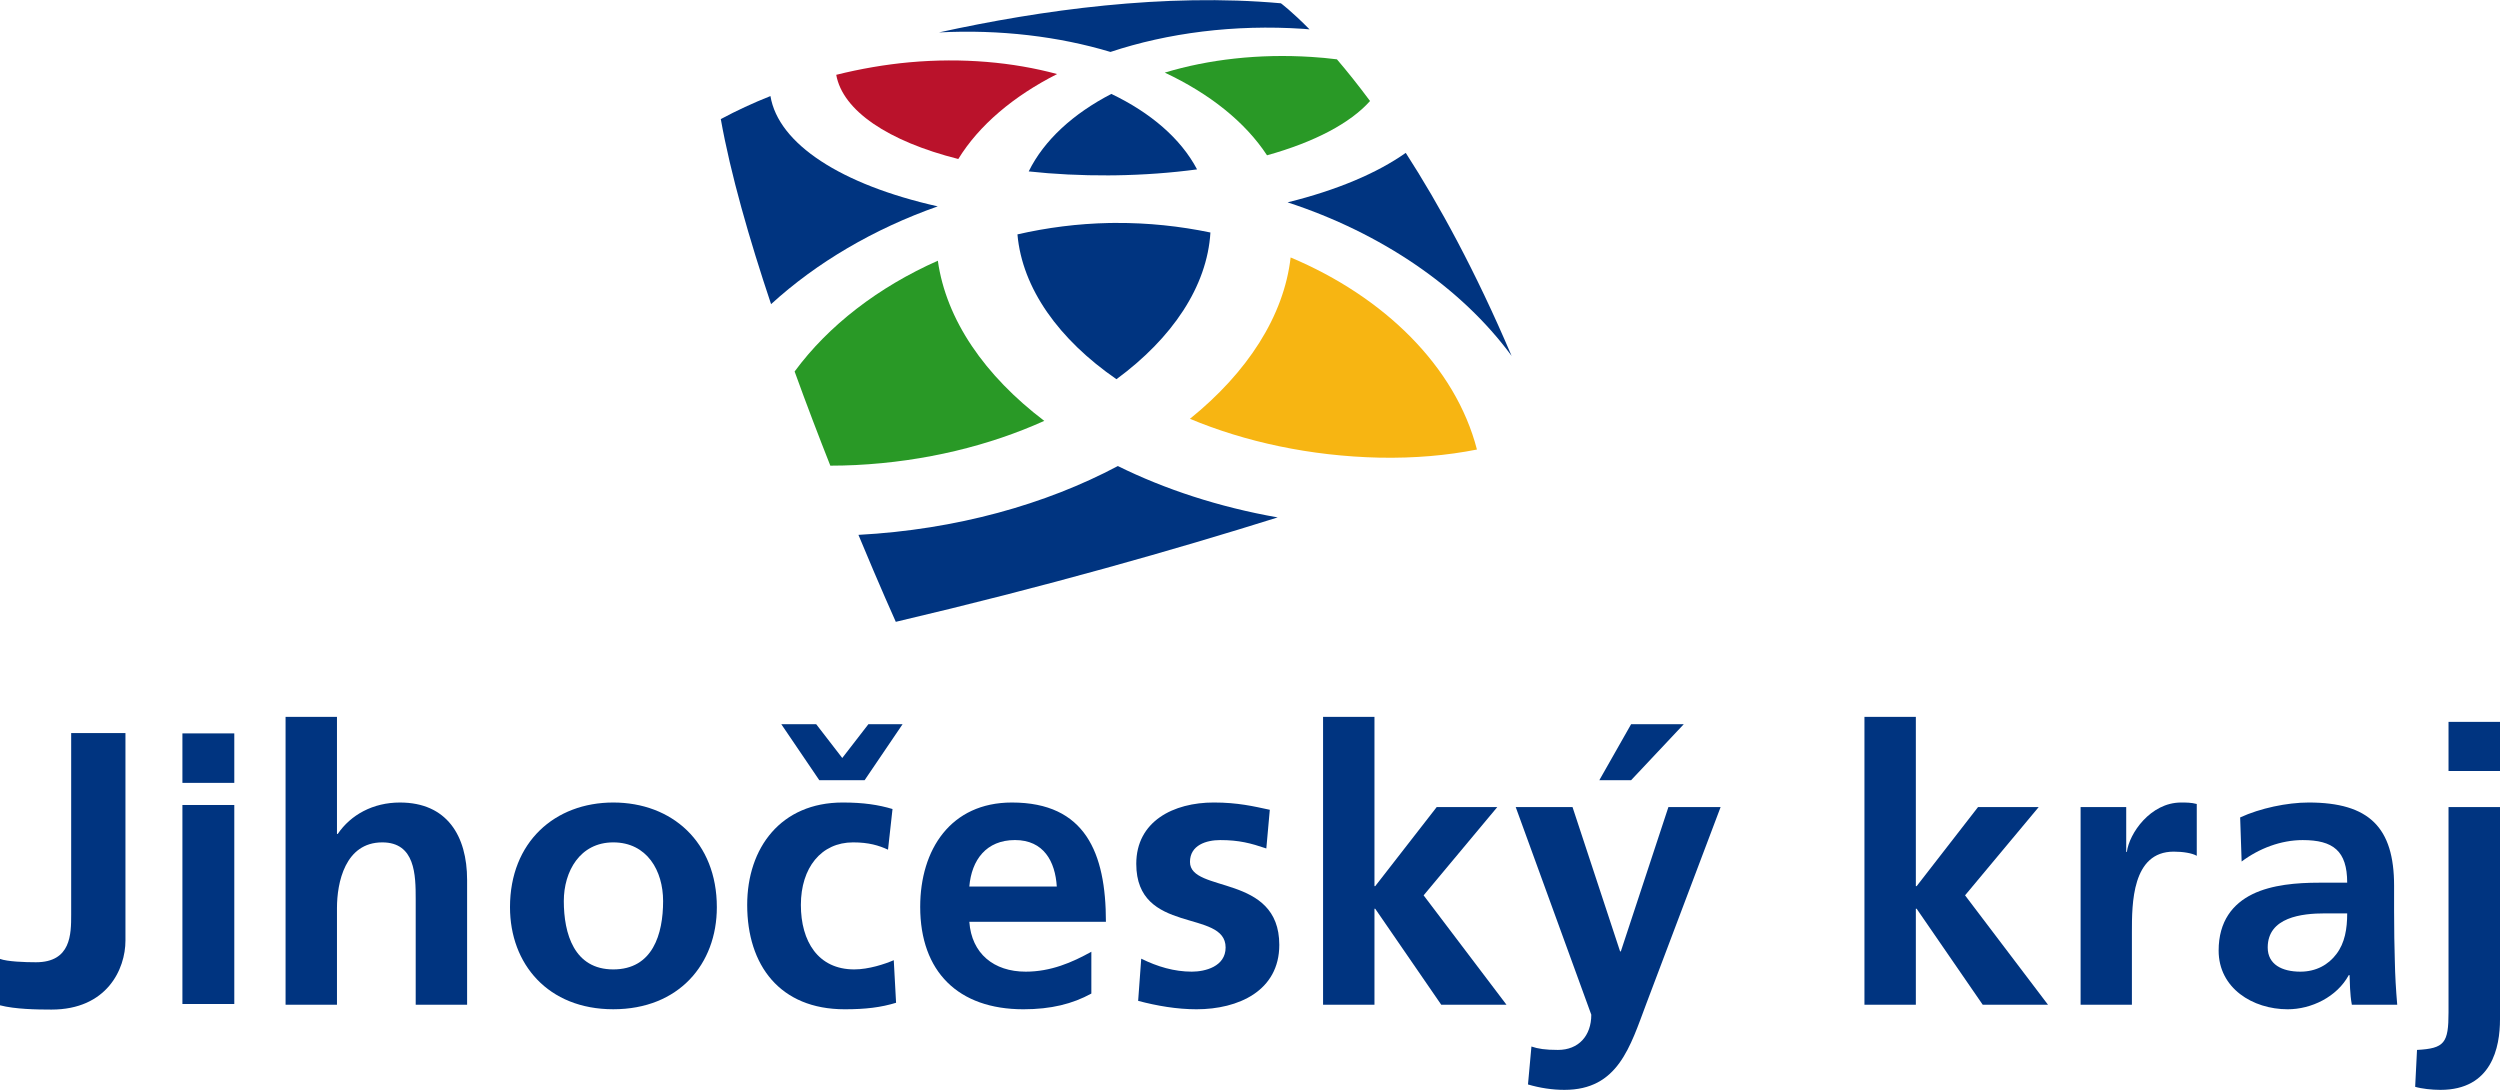<?xml version="1.0" encoding="UTF-8"?> <!-- Creator: CorelDRAW 2019 (64-Bit) --> <svg xmlns="http://www.w3.org/2000/svg" xmlns:xlink="http://www.w3.org/1999/xlink" xmlns:xodm="http://www.corel.com/coreldraw/odm/2003" xml:space="preserve" width="1000px" height="436px" version="1.1" style="shape-rendering:geometricPrecision; text-rendering:geometricPrecision; image-rendering:optimizeQuality; fill-rule:evenodd; clip-rule:evenodd" viewBox="0 0 998.97 435.44"> <defs> <style type="text/css"> <![CDATA[ .fil0 {fill:#003480;fill-rule:nonzero} .fil1 {fill:#F7B512;fill-rule:nonzero} .fil3 {fill:#BA122B;fill-rule:nonzero} .fil2 {fill:#299926;fill-rule:nonzero} ]]> </style> </defs> <g id="Vrstva_x0020_1">  <path class="fil0" d="M446.12 151.47c22.29,-16.38 36.26,-37.06 37.55,-58.62 -12.23,-2.55 -24.93,-3.89 -37.85,-3.82l-0.4 0c-0.73,0.02 -1.45,0.02 -2.17,0.02 -12.56,0.25 -24.86,1.84 -36.69,4.55 1.89,21.63 16.61,42.04 39.56,57.87z"></path> <path class="fil1" d="M590.17 179.57c-8.59,-33.2 -37.11,-61.04 -74.45,-76.75 -2.68,23.45 -17.28,45.95 -40.24,64.48 22.06,9.2 48.01,14.9 75.74,15.52 14.05,0.27 27.1,-0.89 38.95,-3.25z"></path> <path class="fil2" d="M465.43 28.96c17.83,8.38 32.09,19.67 40.86,33.04 18.96,-5.28 33.28,-12.85 41.16,-21.69 -4.77,-6.42 -9.21,-11.96 -13.23,-16.66 -3.39,-0.42 -6.75,-0.75 -10.1,-0.95 -21.1,-1.36 -41.24,0.99 -58.69,6.26z"></path> <path class="fil2" d="M374.75 104.12c-23.69,10.51 -43.73,25.89 -57.23,44.27 4.76,13.16 9.63,25.91 14.27,37.63 3.35,0 6.71,-0.09 10.15,-0.25 27.76,-1.38 53.56,-7.82 75.34,-17.65 -23.79,-18.06 -39.21,-40.37 -42.53,-64z"></path> <path class="fil0" d="M411.06 68.44c10.09,1.1 20.89,1.65 32.26,1.59 0.2,-0.02 0.39,-0.02 0.56,-0.02l1.46 0c11.7,-0.17 22.74,-1 32.99,-2.38 -6.49,-12.31 -18.55,-22.64 -34.25,-30.16 -15.27,7.91 -26.9,18.52 -33.02,30.97z"></path> <path class="fil3" d="M363.47 24.83c-9.88,0.91 -19.7,2.61 -29.32,5.01 2.56,14.34 20.76,26.57 48.77,33.64 8.31,-13.53 22.09,-25.13 39.49,-33.95 -17.67,-4.77 -37.86,-6.6 -58.94,-4.7z"></path> <path class="fil0" d="M443.73 20.7c22.81,-7.58 49.45,-11.08 77.13,-9.23 0.79,0.06 1.6,0.15 2.42,0.21 -7.16,-7.26 -11.44,-10.42 -11.44,-10.42 -46.37,-4.19 -95.87,2.68 -136.64,11.64 24.42,-1.26 47.92,1.61 68.53,7.8z"></path> <path class="fil0" d="M514.58 80.78l0 0.05c37.3,12.19 69.34,33.93 89.44,61.33 -14.45,-33.95 -29.06,-60.6 -42.3,-81.13 -11.37,8.04 -27.44,14.88 -47.14,19.75z"></path> <path class="fil0" d="M510.55 206.7c-23.47,-4.14 -45.08,-11.24 -63.87,-20.53 -28.7,15.27 -64.48,25.4 -103.66,27.5 8.75,21.07 14.93,34.75 14.93,34.75 59.96,-14.09 111.63,-28.87 152.6,-41.72z"></path> <path class="fil0" d="M307.86 38.33c-6.9,2.74 -13.55,5.82 -19.84,9.2 3.9,21.9 11.38,47.94 20.09,73.95 18.17,-16.61 41.09,-30.09 66.6,-39.07 -38.64,-8.68 -63.68,-24.97 -66.85,-44.08z"></path> <path class="fil0" d="M72.89 321.61l20.73 0 0 79.52 -20.73 0 0 -79.52zm0 -28.61l20.73 0 0 19.77 -20.73 0 0 -19.77z"></path> <path class="fil0" d="M114.11 286.4l20.54 0 0 46.77 0.31 0c5.21,-7.67 14.12,-12.55 24.85,-12.55 18.7,0 26.84,13.19 26.84,30.96l0 49.84 -20.54 0 0 -42.18c0,-9.66 -0.17,-22.69 -13.36,-22.69 -14.87,0 -18.1,16.11 -18.1,26.21l0 38.66 -20.54 0 0 -115.02z"></path> <path class="fil0" d="M245.05 387.31c15.79,0 19.92,-14.11 19.92,-27.32 0,-12.11 -6.42,-23.44 -19.92,-23.44 -13.35,0 -19.76,11.64 -19.76,23.44 0,13.06 4.12,27.32 19.76,27.32zm0 -66.69c23.45,0 41.39,15.79 41.39,41.83 0,22.71 -15.18,40.78 -41.39,40.78 -26.06,0 -41.26,-18.07 -41.26,-40.78 0,-26.04 17.93,-41.83 41.26,-41.83z"></path> <path class="fil0" d="M327.38 311.7l-15.18 -22.37 13.94 0 10.42 13.5 10.44 -13.5 13.66 0 -15.17 22.37 -18.11 0zm27.46 27.77c-3.69,-1.7 -7.69,-2.92 -13.96,-2.92 -12.74,0 -20.86,10.12 -20.86,24.99 0,14.58 6.88,25.77 21.32,25.77 5.81,0 12.25,-2.15 15.8,-3.68l0.92 17.01c-6,1.84 -12.1,2.6 -20.53,2.6 -25.95,0 -38.96,-17.63 -38.96,-41.7 0,-22.84 13.48,-40.92 38.15,-40.92 8.3,0 14.28,0.91 19.92,2.6l-1.8 16.25z"></path> <path class="fil0" d="M422.28 354.19c-0.62,-9.99 -5.2,-18.57 -16.7,-18.57 -11.51,0 -17.35,7.97 -18.25,18.57l34.95 0zm13.81 42.77c-7.52,4.13 -16.1,6.28 -27.14,6.28 -26.07,0 -41.25,-15.03 -41.25,-40.93 0,-22.84 12.14,-41.69 36.65,-41.69 29.3,0 37.56,20.08 37.56,47.66l-54.58 0c0.9,12.73 9.81,19.93 22.53,19.93 10,0 18.55,-3.67 26.23,-7.96l0 16.71z"></path> <path class="fil0" d="M506.01 338.98c-6.29,-2.12 -10.9,-3.35 -18.43,-3.35 -5.51,0 -12.08,1.99 -12.08,8.74 0,12.57 35.69,4.58 35.69,33.14 0,18.38 -16.37,25.73 -33.09,25.73 -7.81,0 -15.8,-1.37 -23.31,-3.36l1.23 -16.86c6.45,3.19 13.18,5.19 20.22,5.19 5.25,0 13.5,-2 13.5,-9.66 0,-15.48 -35.7,-4.91 -35.7,-33.42 0,-17.02 14.86,-24.51 30.97,-24.51 9.65,0 15.93,1.53 22.39,2.91l-1.39 15.45z"></path> <polygon class="fil0" points="528.68,286.4 549.22,286.4 549.22,354.04 549.52,354.04 574.08,322.45 598.29,322.45 568.86,357.71 601.97,401.42 575.9,401.42 549.52,363.07 549.22,363.07 549.22,401.42 528.68,401.42 "></polygon> <path class="fil0" d="M651.77 289.33l21.04 0 -21.04 22.37 -12.7 0 12.7 -22.37zm-4.41 90.77l0.31 0 19 -57.65 20.86 0 -29.61 78.36c-6.57,17.46 -11.34,34.63 -32.79,34.63 -4.91,0 -9.84,-0.77 -14.57,-2.16l1.38 -15.16c2.62,0.9 5.51,1.36 10.59,1.36 8.26,0 13.33,-5.65 13.33,-14.07l-30.2 -82.96 22.7 0 19 57.65z"></path> <polygon class="fil0" points="745.01,286.4 765.55,286.4 765.55,354.04 765.87,354.04 790.39,322.45 814.63,322.45 785.21,357.71 818.35,401.42 792.27,401.42 765.87,363.07 765.55,363.07 765.55,401.42 745.01,401.42 "></polygon> <path class="fil0" d="M831.38 322.45l18.23 0 0 17.92 0.26 0c0.92,-7.35 9.4,-19.75 21.66,-19.75 1.97,0 4.1,0 6.27,0.59l0 20.71c-1.8,-1.08 -5.55,-1.67 -9.21,-1.67 -16.71,0 -16.71,20.84 -16.71,32.17l0 29 -20.5 0 0 -78.97z"></path> <path class="fil0" d="M919.19 388.21c6.28,0 11.21,-2.76 14.41,-7.04 3.4,-4.46 4.31,-10.13 4.31,-16.25l-8.88 0c-9.2,0 -22.88,1.51 -22.88,13.63 0,6.76 5.7,9.66 13.04,9.66zm-24.05 -61.63c7.96,-3.67 18.71,-5.96 27.4,-5.96 24.12,0 34.11,9.94 34.11,33.25l0 10.13c0,7.97 0.13,13.93 0.29,19.78 0.11,5.98 0.44,11.49 0.96,17.64l-18.13 0c-0.8,-4.15 -0.8,-9.37 -0.91,-11.83l-0.32 0c-4.75,8.76 -15,13.65 -24.4,13.65 -13.98,0 -27.6,-8.42 -27.6,-23.45 0,-11.81 5.72,-18.7 13.48,-22.53 7.83,-3.84 17.95,-4.6 26.54,-4.6l11.35 0c0,-12.74 -5.64,-17.03 -17.79,-17.03 -8.7,0 -17.45,3.35 -24.39,8.57l-0.59 -17.62z"></path> <path class="fil0" d="M978.4 288.4l20.57 0 0 19.63 -20.57 0 0 -19.63zm-12.59 131.08c11.01,-0.6 12.59,-2.74 12.59,-15.03l0 -82 20.57 0 0 84.79c0,11.19 -3.25,28.2 -23.8,28.2 -3.37,0 -7.54,-0.45 -10.1,-1.22l0.74 -14.74z"></path> <path class="fil0" d="M0 383.11c2.95,1.1 10,1.34 14.35,1.34 14.09,0 14.09,-11.3 14.09,-19.06l0 -72.51 21.69 0 0 82.9c0,11.46 -7.43,27.58 -29.57,27.58 -5.91,0 -14.52,-0.14 -20.56,-1.71l0 -18.54z"></path> </g> </svg> 